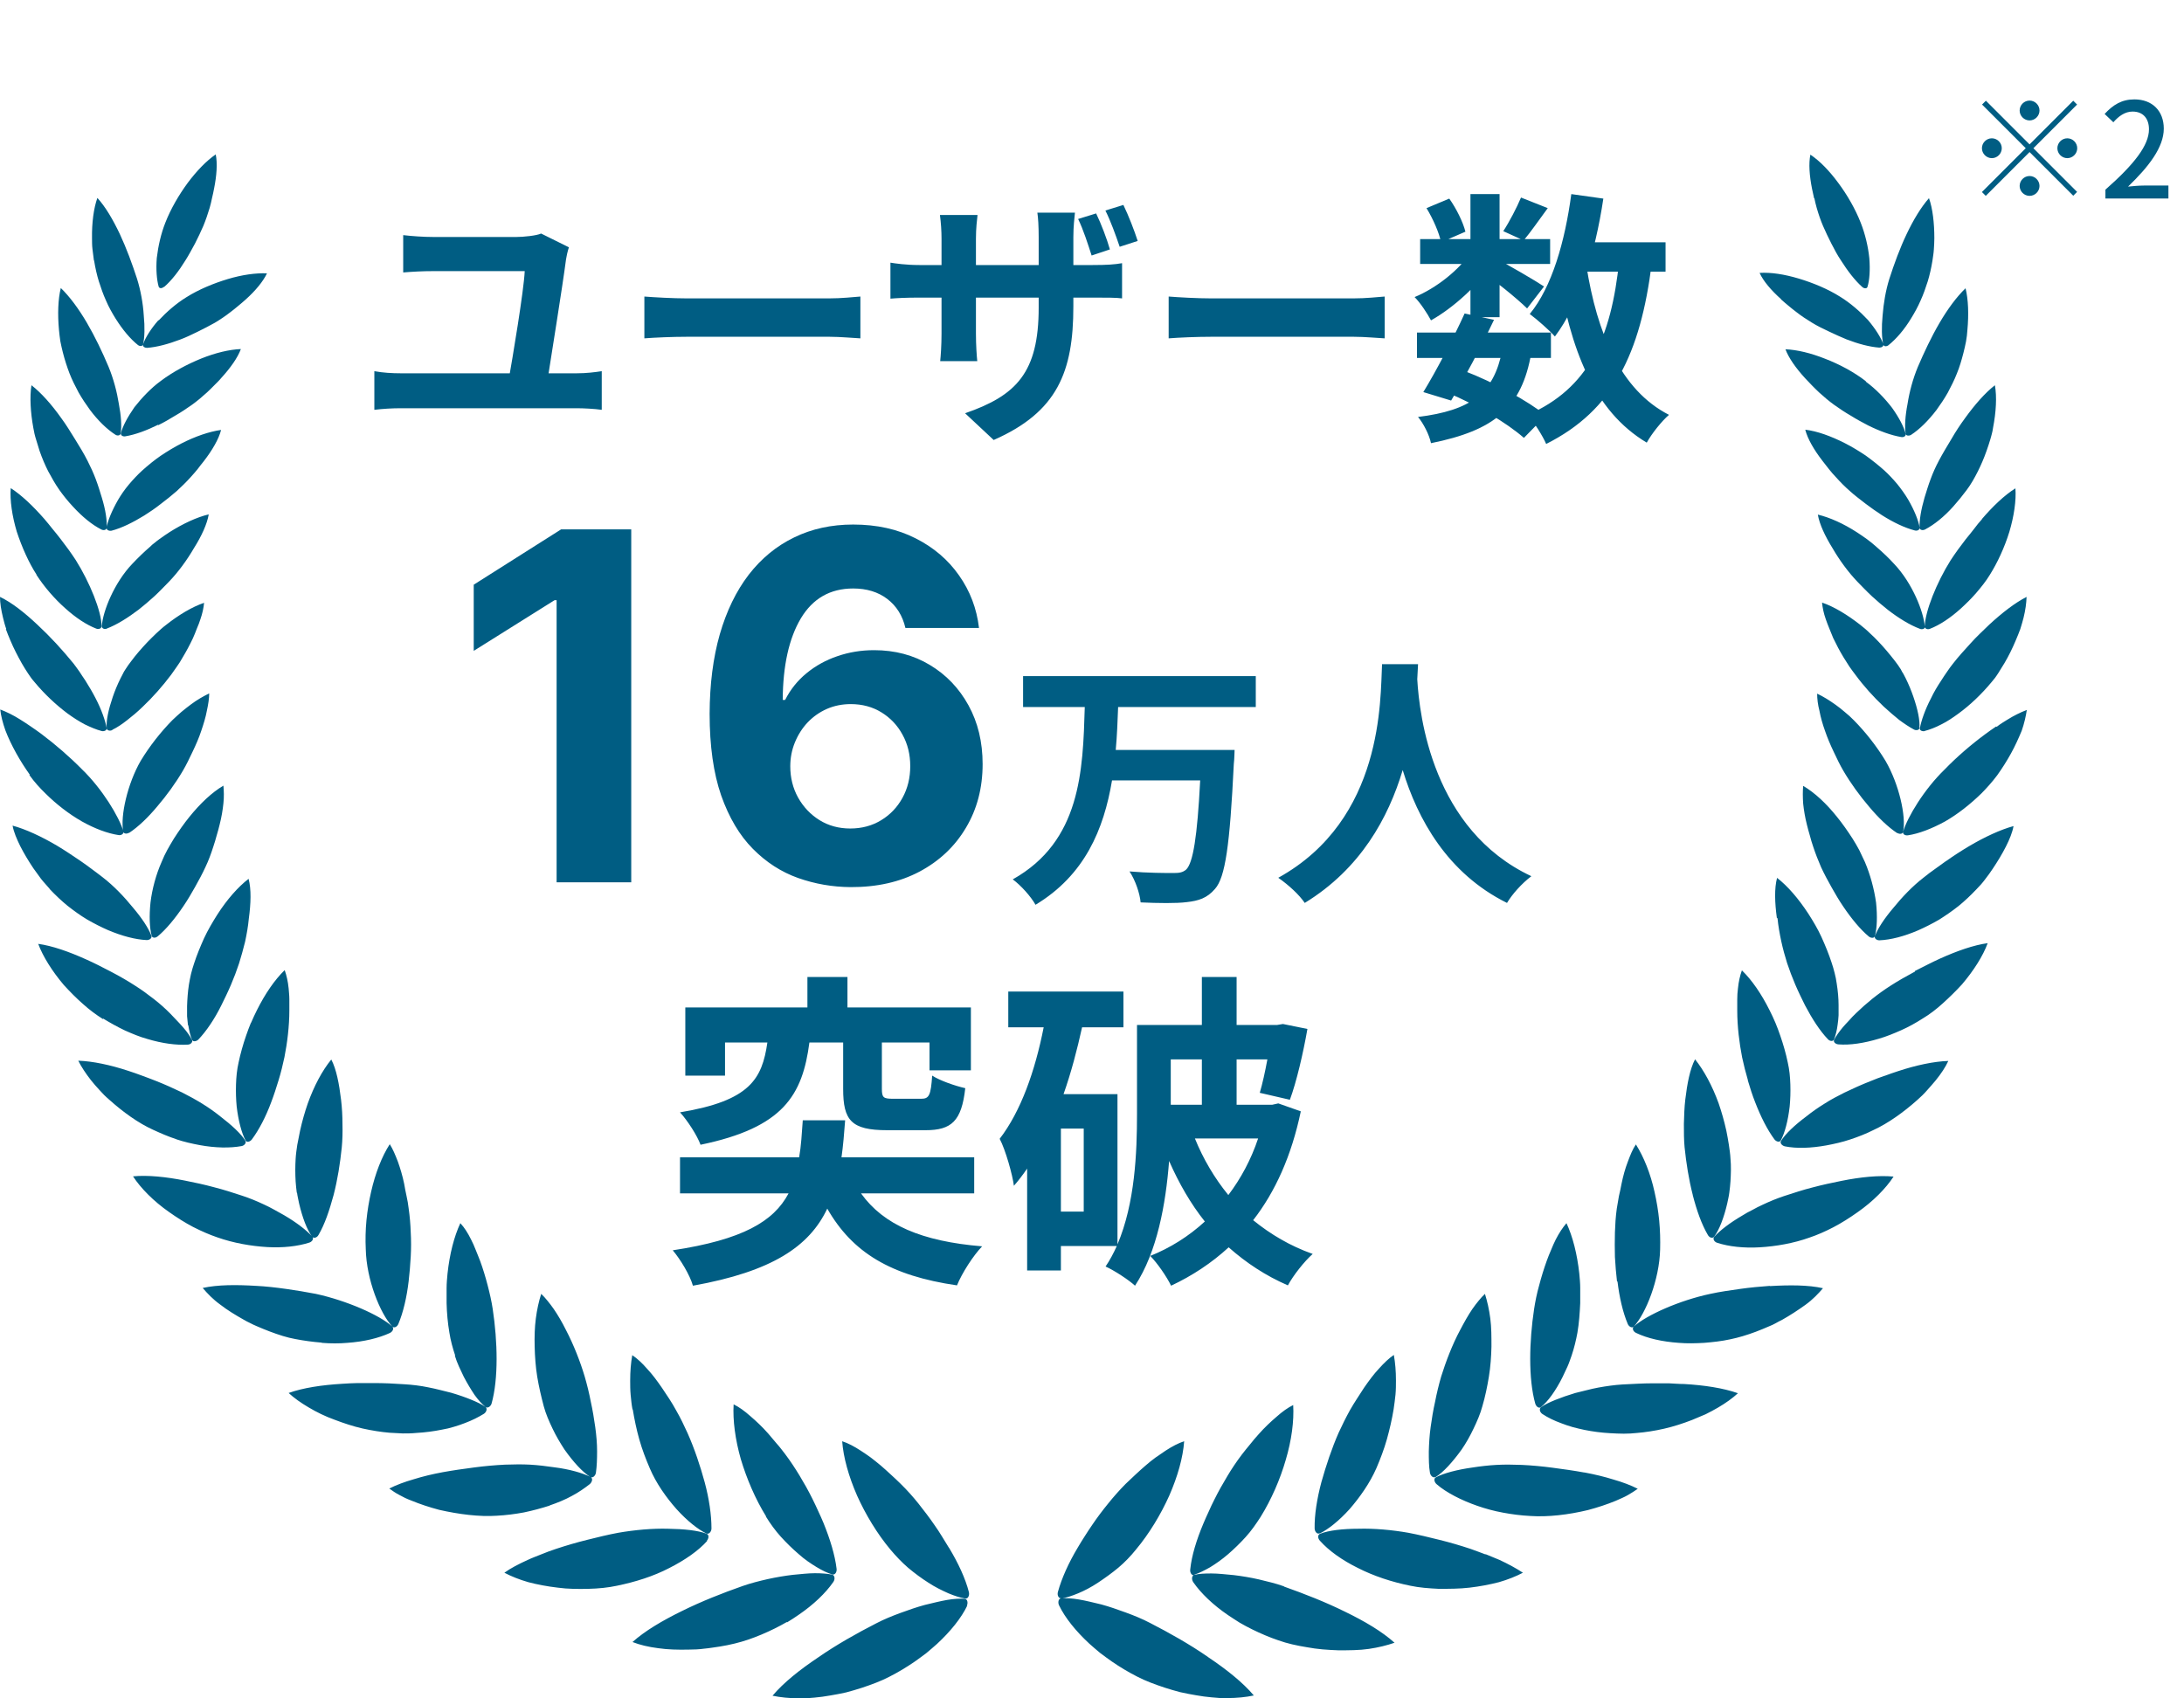 <svg width="99" height="77" viewBox="0 0 99 77" fill="none" xmlns="http://www.w3.org/2000/svg">
<path d="M43.846 72.794C43.572 73.362 43.086 73.963 42.474 74.531C42.315 74.67 42.157 74.81 41.988 74.949C41.819 75.078 41.639 75.207 41.46 75.335C41.101 75.582 40.71 75.818 40.309 76.021C39.939 76.214 39.506 76.375 39.052 76.525C38.83 76.6 38.587 76.665 38.355 76.729C38.123 76.783 37.88 76.826 37.637 76.868C37.394 76.911 37.162 76.944 36.919 76.965C36.687 76.986 36.454 77.008 36.233 76.997C35.789 76.997 35.377 76.954 35.018 76.879C35.514 76.29 36.254 75.7 37.088 75.142C37.922 74.563 38.841 74.048 39.718 73.598C40.066 73.416 40.436 73.266 40.816 73.126C41.196 72.987 41.566 72.858 41.925 72.762C42.284 72.676 42.622 72.59 42.928 72.537C43.234 72.483 43.509 72.472 43.72 72.483C43.857 72.483 43.889 72.676 43.825 72.805L43.846 72.794ZM43.012 70.167C42.907 69.995 42.801 69.824 42.696 69.652C42.59 69.481 42.474 69.298 42.358 69.138C42.125 68.794 41.872 68.473 41.629 68.162C41.397 67.872 41.122 67.561 40.826 67.272C40.678 67.132 40.531 66.982 40.383 66.854C40.235 66.714 40.077 66.575 39.929 66.446C39.781 66.317 39.622 66.2 39.475 66.082C39.327 65.974 39.168 65.867 39.02 65.771C38.725 65.578 38.44 65.427 38.176 65.342C38.228 66.071 38.471 66.939 38.852 67.808C39.232 68.655 39.76 69.534 40.362 70.253C40.605 70.542 40.879 70.832 41.164 71.078C41.46 71.325 41.777 71.561 42.083 71.754C42.389 71.957 42.706 72.108 42.991 72.236C43.276 72.354 43.54 72.44 43.752 72.472C43.889 72.494 43.952 72.322 43.92 72.183C43.762 71.561 43.435 70.864 43.023 70.178L43.012 70.167ZM35.673 73.555C35.852 73.448 36.032 73.33 36.201 73.212C36.877 72.751 37.426 72.226 37.774 71.722C37.859 71.604 37.848 71.421 37.721 71.389C37.51 71.346 37.246 71.325 36.94 71.325C36.634 71.325 36.285 71.368 35.926 71.4C35.567 71.443 35.187 71.507 34.796 71.593C34.416 71.679 34.036 71.775 33.666 71.904C32.748 72.226 31.797 72.601 30.91 73.04C30.034 73.469 29.231 73.941 28.671 74.445C28.999 74.574 29.4 74.67 29.833 74.724C30.266 74.788 30.741 74.799 31.216 74.788C31.449 74.788 31.692 74.778 31.924 74.745C32.167 74.724 32.399 74.681 32.632 74.649C33.096 74.574 33.529 74.467 33.909 74.338C34.321 74.198 34.722 74.027 35.113 73.834C35.303 73.737 35.493 73.641 35.673 73.534V73.555ZM34.722 68.762C34.913 69.073 35.145 69.395 35.398 69.674C35.652 69.952 35.926 70.221 36.201 70.456C36.475 70.703 36.75 70.885 37.014 71.046C37.278 71.207 37.51 71.314 37.721 71.379C37.848 71.421 37.943 71.271 37.922 71.121C37.848 70.499 37.627 69.781 37.331 69.052C37.257 68.869 37.172 68.687 37.088 68.505C37.003 68.323 36.919 68.13 36.824 67.947C36.644 67.583 36.444 67.229 36.243 66.897C36.053 66.585 35.831 66.242 35.588 65.921C35.462 65.76 35.346 65.599 35.208 65.449C35.081 65.299 34.944 65.138 34.818 64.988C34.553 64.688 34.279 64.43 34.015 64.205C33.751 63.969 33.497 63.787 33.255 63.669C33.212 64.387 33.328 65.267 33.582 66.157C33.846 67.036 34.237 67.958 34.722 68.741V68.762ZM32.04 69.856C32.135 69.749 32.146 69.577 32.029 69.534C31.639 69.384 31.005 69.32 30.287 69.309C29.579 69.288 28.766 69.363 28.027 69.491C27.562 69.577 27.087 69.695 26.612 69.813C26.137 69.931 25.662 70.07 25.207 70.221C24.975 70.296 24.753 70.381 24.542 70.467C24.331 70.553 24.12 70.628 23.919 70.724C23.518 70.907 23.159 71.089 22.863 71.303C23.169 71.464 23.539 71.614 23.951 71.732C24.363 71.84 24.817 71.925 25.282 71.979C25.736 72.043 26.221 72.043 26.675 72.033C27.13 72.022 27.562 71.979 27.964 71.893C28.798 71.722 29.622 71.464 30.34 71.089C31.058 70.724 31.66 70.306 32.061 69.856H32.04ZM28.682 63.894C28.756 64.344 28.851 64.806 28.978 65.256C29.104 65.706 29.273 66.146 29.453 66.564C29.738 67.24 30.192 67.883 30.667 68.419C31.142 68.945 31.639 69.341 32.019 69.523C32.135 69.577 32.251 69.438 32.251 69.298C32.251 68.687 32.146 67.958 31.945 67.207C31.744 66.468 31.48 65.674 31.164 64.966C31.016 64.645 30.847 64.28 30.646 63.937C30.456 63.583 30.234 63.261 30.012 62.929C29.791 62.607 29.569 62.307 29.337 62.061C29.115 61.803 28.883 61.589 28.661 61.439C28.597 61.782 28.566 62.178 28.566 62.597C28.566 62.8 28.566 63.015 28.587 63.24C28.608 63.455 28.629 63.68 28.671 63.905L28.682 63.894ZM24.901 68.258C25.271 68.13 25.619 67.99 25.926 67.819C26.232 67.658 26.506 67.465 26.739 67.282C26.844 67.186 26.887 67.025 26.77 66.961C26.401 66.778 25.809 66.607 25.113 66.521C24.764 66.468 24.394 66.425 24.025 66.403C23.645 66.382 23.264 66.392 22.895 66.403C22.441 66.425 21.955 66.468 21.48 66.532C20.994 66.596 20.529 66.661 20.065 66.746C19.6 66.832 19.157 66.939 18.745 67.068C18.333 67.186 17.963 67.325 17.646 67.486C17.784 67.583 17.931 67.69 18.1 67.776C18.269 67.872 18.449 67.958 18.65 68.033C19.04 68.194 19.463 68.333 19.906 68.451C20.804 68.655 21.733 68.773 22.515 68.719C22.927 68.698 23.349 68.644 23.75 68.569C24.162 68.483 24.553 68.376 24.922 68.258H24.901ZM24.648 63.755C24.743 64.109 24.891 64.441 25.049 64.773C25.207 65.106 25.398 65.427 25.588 65.717C25.989 66.285 26.411 66.746 26.76 66.961C26.866 67.025 26.992 66.907 27.013 66.768C27.056 66.468 27.066 66.146 27.066 65.803C27.066 65.449 27.035 65.084 26.982 64.698C26.929 64.323 26.866 63.937 26.781 63.551C26.707 63.165 26.612 62.779 26.506 62.414C26.306 61.739 26 60.956 25.651 60.291C25.482 59.948 25.292 59.627 25.102 59.348C25.007 59.208 24.912 59.09 24.817 58.972C24.722 58.855 24.627 58.747 24.532 58.661C24.426 58.994 24.342 59.369 24.289 59.777C24.236 60.173 24.225 60.613 24.236 61.053C24.247 61.492 24.278 61.964 24.352 62.414C24.426 62.865 24.532 63.315 24.648 63.755ZM18.248 64.988C18.449 64.988 18.66 64.988 18.861 64.966C19.262 64.945 19.663 64.891 20.033 64.816C20.223 64.784 20.403 64.741 20.572 64.688C20.751 64.634 20.92 64.58 21.078 64.516C21.395 64.398 21.691 64.248 21.934 64.098C22.05 64.023 22.103 63.862 22.008 63.787C21.839 63.669 21.617 63.562 21.353 63.455C21.089 63.347 20.783 63.24 20.455 63.144C20.286 63.101 20.117 63.058 19.938 63.015C19.758 62.972 19.589 62.929 19.41 62.897C19.051 62.822 18.681 62.779 18.322 62.758C17.868 62.725 17.403 62.704 16.928 62.704C16.696 62.704 16.453 62.704 16.221 62.704C15.988 62.704 15.756 62.725 15.524 62.736C14.605 62.79 13.739 62.918 13.084 63.154C13.327 63.379 13.644 63.605 13.992 63.808C14.172 63.916 14.351 64.012 14.552 64.109C14.753 64.205 14.953 64.291 15.165 64.366C15.587 64.527 16.009 64.666 16.432 64.763C16.865 64.859 17.277 64.924 17.657 64.956C17.858 64.966 18.058 64.977 18.259 64.988H18.248ZM20.614 61.449C20.667 61.621 20.73 61.792 20.804 61.953C20.878 62.114 20.952 62.275 21.026 62.425C21.184 62.725 21.353 63.004 21.511 63.24C21.68 63.476 21.849 63.658 22.008 63.787C22.103 63.862 22.24 63.766 22.282 63.637C22.599 62.511 22.557 60.817 22.335 59.348C22.282 58.994 22.198 58.629 22.103 58.265C22.008 57.9 21.892 57.514 21.765 57.171C21.701 56.999 21.628 56.828 21.564 56.667C21.501 56.495 21.427 56.345 21.353 56.195C21.205 55.895 21.047 55.648 20.867 55.455C20.582 56.067 20.381 56.86 20.286 57.739C20.265 57.965 20.244 58.179 20.244 58.404C20.244 58.629 20.244 58.855 20.244 59.08C20.255 59.53 20.297 59.991 20.371 60.42C20.424 60.763 20.519 61.117 20.635 61.46L20.614 61.449ZM14.594 60.881C14.985 60.913 15.376 60.913 15.745 60.881C16.495 60.828 17.171 60.667 17.678 60.431C17.805 60.366 17.868 60.227 17.784 60.141C17.203 59.616 15.703 58.962 14.32 58.661C13.887 58.576 13.422 58.501 12.968 58.436C12.514 58.372 12.049 58.318 11.606 58.297C10.698 58.243 9.863 58.243 9.188 58.393C9.399 58.64 9.652 58.908 9.98 59.144C10.296 59.391 10.666 59.616 11.046 59.83C11.141 59.884 11.236 59.938 11.331 59.98C11.426 60.034 11.532 60.077 11.627 60.12C11.828 60.206 12.028 60.291 12.229 60.366C12.63 60.517 13.021 60.645 13.39 60.709C13.781 60.785 14.182 60.838 14.573 60.87L14.594 60.881ZM17.784 60.141C17.868 60.227 18.005 60.152 18.058 60.023C18.28 59.498 18.438 58.812 18.523 58.093C18.565 57.739 18.597 57.353 18.618 56.978C18.639 56.603 18.639 56.227 18.618 55.863C18.607 55.52 18.576 55.145 18.523 54.78C18.502 54.598 18.47 54.405 18.428 54.222C18.386 54.04 18.354 53.858 18.322 53.675C18.248 53.311 18.143 52.968 18.037 52.668C17.921 52.367 17.805 52.089 17.668 51.874C17.308 52.432 17.013 53.193 16.823 54.029C16.728 54.447 16.654 54.887 16.611 55.327C16.569 55.766 16.559 56.206 16.58 56.635C16.611 58.018 17.235 59.551 17.773 60.13L17.784 60.141ZM12.092 56.538C12.82 56.581 13.496 56.506 14.024 56.335C14.151 56.292 14.235 56.163 14.161 56.067C13.897 55.777 13.443 55.423 12.873 55.091C12.725 55.005 12.577 54.93 12.43 54.844C12.282 54.758 12.123 54.683 11.965 54.608C11.648 54.458 11.31 54.319 10.983 54.212C10.782 54.147 10.571 54.083 10.349 54.008C10.138 53.944 9.916 53.879 9.705 53.826C9.272 53.708 8.818 53.611 8.385 53.525C7.53 53.354 6.695 53.268 6.03 53.332C6.378 53.868 6.959 54.458 7.667 54.952C8.015 55.198 8.385 55.434 8.755 55.627C9.135 55.82 9.504 55.981 9.853 56.099C10.582 56.356 11.384 56.495 12.102 56.538H12.092ZM13.464 54.072C13.486 54.244 13.528 54.405 13.559 54.566C13.707 55.198 13.918 55.766 14.151 56.067C14.225 56.163 14.373 56.109 14.436 55.992C14.721 55.509 14.932 54.876 15.122 54.179C15.302 53.483 15.418 52.743 15.492 52.024C15.524 51.692 15.534 51.327 15.524 50.963C15.524 50.598 15.503 50.212 15.46 49.858C15.376 49.151 15.249 48.475 15.017 48.035C14.605 48.539 14.235 49.236 13.95 50.03C13.813 50.426 13.697 50.834 13.602 51.263C13.559 51.477 13.517 51.692 13.475 51.906C13.443 52.121 13.412 52.335 13.401 52.539C13.38 52.871 13.38 53.225 13.401 53.568C13.412 53.74 13.433 53.911 13.454 54.083L13.464 54.072ZM7.984 51.649C8.332 51.767 8.712 51.853 9.061 51.917C9.768 52.046 10.423 52.056 10.951 51.96C11.078 51.938 11.183 51.81 11.12 51.713C10.919 51.392 10.497 51.006 9.98 50.609C9.726 50.405 9.452 50.212 9.156 50.03C8.86 49.847 8.543 49.676 8.248 49.526C7.867 49.344 7.466 49.161 7.054 49C6.843 48.915 6.632 48.84 6.431 48.764C6.231 48.69 6.019 48.614 5.819 48.55C5.006 48.282 4.203 48.111 3.548 48.089C3.686 48.368 3.886 48.668 4.119 48.968C4.235 49.118 4.372 49.269 4.509 49.419C4.583 49.494 4.647 49.569 4.72 49.644C4.794 49.719 4.868 49.783 4.953 49.858C5.576 50.416 6.273 50.92 6.938 51.22C7.287 51.381 7.635 51.531 7.994 51.649H7.984ZM11.373 46.373C11.289 46.566 11.226 46.759 11.152 46.963C11.014 47.36 10.898 47.778 10.814 48.175C10.74 48.496 10.708 48.84 10.698 49.172C10.687 49.515 10.698 49.847 10.729 50.169C10.803 50.802 10.951 51.37 11.131 51.703C11.183 51.81 11.331 51.767 11.416 51.66C11.743 51.22 12.049 50.63 12.292 49.976C12.419 49.644 12.525 49.311 12.63 48.968C12.736 48.625 12.82 48.271 12.894 47.928C13.021 47.285 13.116 46.523 13.116 45.816C13.116 45.73 13.116 45.644 13.116 45.559C13.116 45.473 13.116 45.387 13.116 45.301C13.116 45.13 13.095 44.969 13.084 44.808C13.053 44.497 12.989 44.218 12.905 43.982C12.451 44.422 12.018 45.054 11.648 45.794C11.553 45.977 11.469 46.17 11.384 46.363L11.373 46.373ZM4.678 46.18C4.995 46.373 5.322 46.556 5.66 46.717C5.998 46.867 6.326 47.006 6.674 47.102C7.35 47.306 7.994 47.392 8.512 47.36C8.638 47.36 8.755 47.242 8.702 47.145C8.617 46.985 8.491 46.792 8.311 46.588C8.227 46.491 8.131 46.384 8.026 46.277C7.92 46.17 7.825 46.062 7.709 45.944C7.487 45.719 7.234 45.494 6.97 45.29C6.833 45.183 6.695 45.087 6.558 44.98C6.421 44.883 6.283 44.786 6.146 44.701C5.798 44.475 5.428 44.261 5.037 44.057C4.647 43.854 4.277 43.661 3.886 43.489C3.126 43.146 2.366 42.878 1.732 42.792C1.943 43.36 2.366 44.036 2.894 44.658C3.168 44.958 3.464 45.258 3.759 45.516C4.055 45.784 4.361 46.009 4.668 46.202L4.678 46.18ZM8.533 46.47C8.575 46.727 8.628 46.963 8.702 47.135C8.744 47.242 8.892 47.221 8.987 47.135C9.356 46.749 9.716 46.213 10.022 45.601C10.17 45.301 10.328 44.98 10.465 44.658C10.603 44.336 10.729 44.004 10.835 43.682C10.93 43.382 11.025 43.039 11.11 42.696C11.183 42.352 11.247 41.999 11.278 41.656C11.373 40.959 11.395 40.315 11.268 39.843C10.782 40.219 10.286 40.787 9.853 41.462C9.642 41.795 9.42 42.17 9.251 42.535C9.082 42.91 8.923 43.296 8.797 43.682C8.744 43.832 8.702 43.993 8.659 44.154C8.617 44.315 8.596 44.475 8.564 44.636C8.512 44.969 8.491 45.29 8.48 45.612C8.48 45.773 8.48 45.923 8.48 46.073C8.491 46.223 8.512 46.363 8.522 46.491L8.533 46.47ZM2.249 40.304C2.524 40.594 2.798 40.851 3.062 41.066C3.348 41.291 3.643 41.505 3.95 41.688C4.266 41.87 4.583 42.031 4.9 42.17C5.534 42.438 6.146 42.599 6.653 42.62C6.78 42.62 6.896 42.535 6.864 42.428C6.737 42.084 6.431 41.623 6.03 41.151C5.639 40.669 5.164 40.165 4.647 39.768C4.488 39.64 4.319 39.522 4.15 39.393C3.981 39.264 3.812 39.146 3.643 39.028C3.295 38.792 2.946 38.557 2.587 38.342C1.88 37.924 1.162 37.592 0.57 37.431C0.623 37.72 0.76 38.042 0.919 38.364C1.088 38.696 1.288 39.028 1.51 39.361C1.626 39.522 1.742 39.682 1.859 39.843C1.985 40.004 2.123 40.144 2.249 40.294V40.304ZM7.139 42.46C7.54 42.127 7.941 41.634 8.311 41.087C8.501 40.808 8.67 40.519 8.839 40.219C9.008 39.918 9.177 39.607 9.314 39.307C9.452 39.018 9.568 38.707 9.673 38.374C9.726 38.214 9.779 38.042 9.821 37.881C9.874 37.709 9.916 37.549 9.958 37.377C10.043 37.045 10.096 36.723 10.127 36.423C10.159 36.123 10.149 35.855 10.127 35.619C9.599 35.93 9.071 36.434 8.586 37.034C8.343 37.334 8.11 37.667 7.889 38.01C7.783 38.181 7.677 38.364 7.582 38.535C7.487 38.707 7.403 38.889 7.329 39.071C7.075 39.64 6.896 40.304 6.822 40.916C6.759 41.527 6.78 42.074 6.875 42.428C6.906 42.535 7.054 42.535 7.149 42.449L7.139 42.46ZM1.331 35.136C1.552 35.447 1.806 35.726 2.049 35.962C2.556 36.466 3.126 36.905 3.707 37.238C4.298 37.57 4.879 37.785 5.375 37.86C5.491 37.881 5.618 37.806 5.597 37.699C5.396 37.023 4.636 35.769 3.717 34.879C3.168 34.321 2.513 33.753 1.869 33.27C1.711 33.152 1.542 33.035 1.383 32.927C1.225 32.82 1.067 32.713 0.908 32.616C0.602 32.423 0.296 32.273 0.011 32.166C0.042 32.456 0.127 32.777 0.243 33.109C0.37 33.442 0.539 33.796 0.729 34.139C0.919 34.482 1.13 34.814 1.352 35.125L1.331 35.136ZM5.85 37.763C6.273 37.484 6.716 37.056 7.128 36.562C7.551 36.069 7.963 35.501 8.29 34.943C8.448 34.675 8.586 34.386 8.733 34.075C8.881 33.764 9.019 33.453 9.124 33.131C9.23 32.82 9.325 32.509 9.378 32.22C9.441 31.93 9.483 31.662 9.483 31.437C9.219 31.566 8.934 31.726 8.649 31.941C8.512 32.048 8.364 32.155 8.227 32.273C8.089 32.391 7.952 32.52 7.815 32.648C7.287 33.185 6.78 33.828 6.378 34.493C5.777 35.533 5.449 37.002 5.586 37.699C5.608 37.806 5.745 37.817 5.85 37.752V37.763ZM0.264 28.52C0.327 28.692 0.401 28.874 0.475 29.046C0.623 29.399 0.803 29.743 0.982 30.064C1.077 30.225 1.172 30.386 1.267 30.525C1.32 30.6 1.362 30.665 1.415 30.74C1.468 30.804 1.521 30.879 1.573 30.933C2.017 31.469 2.545 31.962 3.062 32.348C3.327 32.541 3.58 32.702 3.844 32.842C4.108 32.97 4.361 33.077 4.604 33.142C4.72 33.174 4.847 33.109 4.837 33.013C4.773 32.67 4.604 32.177 4.33 31.651C4.192 31.383 4.034 31.115 3.865 30.847C3.781 30.718 3.686 30.59 3.601 30.45C3.506 30.322 3.422 30.193 3.327 30.075C3.084 29.775 2.82 29.475 2.545 29.174C2.408 29.024 2.26 28.885 2.123 28.735L1.69 28.317C1.119 27.78 0.539 27.319 0 27.062C0 27.341 0.053 27.663 0.137 28.006C0.18 28.177 0.222 28.349 0.285 28.52H0.264ZM5.09 33.088C5.312 32.981 5.534 32.831 5.766 32.648C5.988 32.477 6.231 32.273 6.463 32.048C6.928 31.608 7.371 31.104 7.751 30.6C7.836 30.472 7.931 30.354 8.015 30.225C8.11 30.096 8.195 29.957 8.279 29.807C8.448 29.528 8.607 29.228 8.744 28.938C8.807 28.788 8.871 28.649 8.923 28.499C8.987 28.359 9.04 28.209 9.082 28.081C9.177 27.813 9.23 27.555 9.251 27.33C8.712 27.512 8.1 27.877 7.519 28.338C7.445 28.392 7.371 28.456 7.297 28.52C7.223 28.585 7.16 28.649 7.086 28.713C6.949 28.842 6.811 28.981 6.685 29.11C6.421 29.389 6.167 29.678 5.945 29.979C5.85 30.096 5.766 30.225 5.681 30.354C5.639 30.418 5.597 30.483 5.565 30.558C5.534 30.622 5.491 30.697 5.46 30.761C5.322 31.04 5.206 31.319 5.111 31.598C4.921 32.155 4.805 32.67 4.837 33.013C4.837 33.12 4.984 33.152 5.09 33.099V33.088ZM1.647 26.054C1.827 26.333 2.038 26.612 2.26 26.869C2.482 27.126 2.714 27.362 2.957 27.577C3.432 28.006 3.918 28.327 4.361 28.499C4.467 28.542 4.604 28.499 4.604 28.392C4.604 27.716 4.066 26.397 3.432 25.389C3.221 25.068 2.989 24.746 2.746 24.435C2.63 24.285 2.503 24.124 2.376 23.974C2.26 23.824 2.133 23.674 2.006 23.523C1.5 22.945 0.972 22.441 0.486 22.13C0.444 22.676 0.549 23.395 0.76 24.103C0.993 24.81 1.309 25.518 1.658 26.054H1.647ZM4.837 28.499C5.291 28.327 5.787 28.016 6.283 27.641C6.526 27.448 6.769 27.244 7.002 27.03C7.234 26.815 7.445 26.59 7.667 26.365C8.079 25.936 8.48 25.389 8.797 24.842C9.135 24.306 9.388 23.759 9.462 23.32C8.923 23.448 8.3 23.738 7.688 24.124C7.54 24.221 7.382 24.328 7.234 24.435C7.16 24.489 7.086 24.542 7.012 24.607C6.938 24.66 6.864 24.724 6.801 24.789C6.516 25.035 6.252 25.293 5.998 25.561C5.185 26.408 4.657 27.716 4.615 28.392C4.615 28.499 4.742 28.542 4.847 28.499H4.837ZM1.563 19.663C1.584 19.749 1.605 19.835 1.637 19.931C1.69 20.103 1.742 20.275 1.795 20.446C1.911 20.779 2.049 21.1 2.186 21.368C2.344 21.658 2.503 21.947 2.693 22.215C2.883 22.483 3.094 22.741 3.305 22.966C3.728 23.427 4.171 23.792 4.594 24.006C4.699 24.06 4.826 24.027 4.837 23.931C4.858 23.599 4.784 23.105 4.615 22.558C4.53 22.28 4.446 22.001 4.34 21.722C4.235 21.443 4.108 21.165 3.971 20.896C3.802 20.564 3.601 20.232 3.4 19.91C3.2 19.588 2.999 19.256 2.777 18.956C2.344 18.345 1.869 17.808 1.426 17.465C1.341 17.991 1.383 18.698 1.51 19.395C1.531 19.481 1.542 19.567 1.563 19.663ZM4.837 23.931C4.816 24.027 4.942 24.081 5.058 24.06C5.513 23.942 6.03 23.684 6.537 23.373C6.79 23.213 7.044 23.041 7.287 22.848C7.53 22.666 7.783 22.462 8.005 22.269C8.216 22.076 8.438 21.861 8.649 21.626C8.755 21.508 8.86 21.39 8.955 21.272C9.05 21.143 9.145 21.025 9.24 20.907C9.62 20.414 9.916 19.91 10.022 19.492C9.483 19.567 8.86 19.781 8.227 20.103C7.91 20.264 7.593 20.457 7.287 20.661C6.991 20.864 6.706 21.1 6.442 21.336C6.231 21.529 6.03 21.744 5.84 21.969C5.65 22.194 5.481 22.441 5.344 22.676C5.069 23.159 4.879 23.62 4.826 23.942L4.837 23.931ZM2.735 15.471C2.767 15.642 2.809 15.814 2.851 15.986C2.936 16.318 3.041 16.64 3.147 16.918C3.263 17.219 3.411 17.508 3.559 17.787C3.717 18.066 3.897 18.334 4.076 18.58C4.446 19.074 4.847 19.46 5.227 19.706C5.322 19.771 5.449 19.749 5.47 19.653C5.523 19.331 5.491 18.849 5.386 18.302C5.301 17.765 5.143 17.165 4.921 16.629C4.636 15.953 4.309 15.267 3.939 14.634C3.569 14.002 3.158 13.444 2.756 13.058C2.63 13.562 2.608 14.248 2.672 14.945C2.693 15.117 2.703 15.289 2.735 15.471ZM7.17 19.277C7.434 19.149 7.688 18.999 7.952 18.838C8.216 18.688 8.469 18.516 8.712 18.345C8.934 18.184 9.166 17.991 9.388 17.787C9.504 17.68 9.61 17.573 9.716 17.465C9.821 17.358 9.937 17.251 10.032 17.133C10.444 16.683 10.772 16.221 10.919 15.825C10.391 15.846 9.768 15.996 9.124 16.254C8.491 16.511 7.825 16.865 7.287 17.272C6.843 17.594 6.431 18.034 6.093 18.462C5.787 18.902 5.555 19.331 5.481 19.642C5.46 19.738 5.576 19.803 5.681 19.781C6.136 19.706 6.653 19.513 7.17 19.256V19.277ZM4.266 11.814C4.319 12.147 4.393 12.469 4.478 12.747C4.573 13.047 4.678 13.348 4.805 13.627C4.921 13.905 5.08 14.184 5.238 14.441C5.555 14.945 5.903 15.364 6.252 15.642C6.336 15.707 6.463 15.707 6.484 15.61C6.558 15.31 6.569 14.828 6.516 14.291C6.484 13.766 6.378 13.165 6.209 12.629C5.988 11.954 5.734 11.257 5.428 10.603C5.122 9.959 4.784 9.38 4.414 8.973C4.245 9.445 4.161 10.11 4.171 10.785C4.171 10.957 4.171 11.128 4.192 11.3C4.214 11.471 4.235 11.643 4.256 11.804L4.266 11.814ZM7.181 14.517C6.833 14.913 6.59 15.31 6.484 15.61C6.452 15.707 6.558 15.771 6.664 15.771C7.107 15.739 7.625 15.6 8.163 15.396C8.427 15.299 8.691 15.171 8.955 15.042C9.219 14.913 9.483 14.774 9.737 14.634C9.969 14.495 10.212 14.334 10.444 14.152C10.56 14.066 10.677 13.97 10.793 13.873C10.909 13.777 11.025 13.68 11.131 13.584C11.574 13.187 11.923 12.769 12.102 12.393C11.585 12.372 10.972 12.458 10.328 12.651C9.684 12.844 9.008 13.123 8.448 13.476C7.994 13.755 7.551 14.141 7.192 14.527L7.181 14.517ZM7.434 13.015C7.772 12.726 8.11 12.286 8.406 11.804C8.564 11.557 8.691 11.31 8.839 11.042C8.976 10.774 9.103 10.506 9.219 10.238C9.325 9.981 9.42 9.702 9.504 9.423C9.547 9.284 9.578 9.134 9.61 8.984C9.642 8.834 9.684 8.683 9.705 8.544C9.821 7.965 9.863 7.407 9.779 7C9.356 7.29 8.913 7.751 8.512 8.287C8.11 8.834 7.741 9.466 7.498 10.088C7.297 10.592 7.17 11.16 7.107 11.697C7.065 12.222 7.107 12.694 7.192 12.994C7.223 13.09 7.35 13.08 7.424 13.005L7.434 13.015ZM54.755 75.121C53.921 74.542 53.002 74.027 52.126 73.577C51.777 73.394 51.408 73.244 51.028 73.105C50.647 72.966 50.278 72.837 49.919 72.74C49.56 72.654 49.222 72.569 48.905 72.515C48.599 72.462 48.324 72.451 48.113 72.462C47.976 72.462 47.944 72.654 48.007 72.783C48.282 73.352 48.768 73.952 49.38 74.52C49.539 74.66 49.697 74.799 49.866 74.938C50.035 75.067 50.214 75.196 50.394 75.324C50.753 75.571 51.144 75.807 51.545 76.011C51.915 76.204 52.348 76.365 52.802 76.515C53.023 76.59 53.266 76.654 53.499 76.718C53.731 76.772 53.974 76.815 54.217 76.858C54.46 76.901 54.692 76.933 54.935 76.954C55.167 76.976 55.4 76.997 55.621 76.986C56.065 76.986 56.477 76.944 56.836 76.868C56.339 76.279 55.6 75.689 54.766 75.131L54.755 75.121ZM48.113 72.472C48.324 72.44 48.588 72.354 48.873 72.236C49.158 72.118 49.465 71.957 49.771 71.754C50.077 71.55 50.394 71.325 50.69 71.078C50.985 70.832 51.26 70.542 51.492 70.253C52.094 69.534 52.622 68.655 53.002 67.808C53.383 66.939 53.625 66.082 53.678 65.342C53.414 65.427 53.129 65.578 52.833 65.771C52.686 65.867 52.538 65.974 52.379 66.082C52.231 66.189 52.073 66.317 51.925 66.446C51.777 66.575 51.619 66.714 51.471 66.854C51.323 66.993 51.175 67.132 51.028 67.272C50.742 67.561 50.468 67.872 50.236 68.162C49.982 68.473 49.739 68.794 49.507 69.138C49.391 69.309 49.275 69.481 49.169 69.652C49.063 69.824 48.947 69.995 48.852 70.167C48.44 70.853 48.123 71.561 47.955 72.172C47.912 72.322 47.986 72.483 48.123 72.462L48.113 72.472ZM58.188 71.915C57.828 71.786 57.448 71.7 57.057 71.604C56.677 71.518 56.287 71.454 55.928 71.411C55.569 71.379 55.22 71.336 54.914 71.336C54.608 71.336 54.343 71.346 54.143 71.4C54.016 71.432 54.006 71.604 54.09 71.732C54.439 72.236 54.988 72.762 55.664 73.223C55.833 73.341 56.012 73.448 56.192 73.566C56.371 73.673 56.561 73.77 56.751 73.866C57.142 74.059 57.543 74.231 57.955 74.37C58.346 74.51 58.779 74.606 59.243 74.681C59.476 74.724 59.708 74.756 59.951 74.778C60.194 74.799 60.426 74.81 60.669 74.82C61.144 74.82 61.62 74.82 62.053 74.756C62.486 74.692 62.876 74.595 63.214 74.477C62.654 73.973 61.862 73.502 60.975 73.073C60.088 72.633 59.127 72.258 58.219 71.936L58.188 71.915ZM54.143 71.389C54.343 71.325 54.586 71.207 54.85 71.057C55.114 70.896 55.389 70.703 55.664 70.467C55.938 70.231 56.213 69.963 56.466 69.684C56.72 69.406 56.941 69.084 57.142 68.773C57.628 67.99 58.029 67.068 58.282 66.189C58.547 65.299 58.663 64.419 58.62 63.701C58.378 63.819 58.124 64.001 57.86 64.237C57.596 64.462 57.322 64.72 57.057 65.02C56.92 65.17 56.794 65.32 56.667 65.481C56.54 65.631 56.413 65.792 56.287 65.953C56.044 66.275 55.822 66.607 55.632 66.929C55.431 67.261 55.231 67.615 55.051 67.979C54.956 68.162 54.872 68.344 54.787 68.537C54.703 68.719 54.618 68.902 54.544 69.084C54.238 69.813 54.016 70.531 53.953 71.153C53.932 71.303 54.027 71.454 54.154 71.411L54.143 71.389ZM67.322 70.467C67.111 70.381 66.879 70.306 66.657 70.221C66.203 70.07 65.728 69.931 65.252 69.813C64.777 69.695 64.291 69.577 63.837 69.491C63.109 69.363 62.295 69.288 61.577 69.309C60.859 69.309 60.226 69.384 59.846 69.534C59.719 69.577 59.729 69.749 59.835 69.856C60.236 70.306 60.838 70.735 61.556 71.089C62.274 71.454 63.087 71.722 63.932 71.893C64.334 71.979 64.767 72.011 65.221 72.033C65.675 72.033 66.161 72.033 66.615 71.979C67.079 71.925 67.523 71.84 67.945 71.732C68.357 71.614 68.727 71.464 69.033 71.303C68.727 71.1 68.368 70.907 67.977 70.724C67.776 70.639 67.565 70.553 67.354 70.467H67.322ZM59.824 69.523C60.205 69.341 60.701 68.945 61.176 68.419C61.641 67.883 62.095 67.24 62.391 66.564C62.57 66.146 62.739 65.706 62.866 65.256C62.992 64.806 63.098 64.344 63.172 63.894C63.204 63.669 63.235 63.455 63.257 63.229C63.278 63.004 63.278 62.79 63.278 62.586C63.278 62.168 63.246 61.782 63.182 61.428C62.961 61.578 62.739 61.792 62.507 62.05C62.274 62.297 62.053 62.597 61.831 62.918C61.62 63.251 61.398 63.572 61.197 63.926C61.007 64.269 60.828 64.634 60.68 64.956C60.373 65.653 60.109 66.446 59.898 67.197C59.698 67.947 59.581 68.687 59.592 69.288C59.592 69.438 59.708 69.577 59.824 69.513V69.523ZM71.8 66.757C71.335 66.671 70.86 66.607 70.385 66.543C69.899 66.478 69.424 66.435 68.97 66.414C68.611 66.403 68.22 66.392 67.84 66.414C67.46 66.435 67.1 66.478 66.752 66.532C66.055 66.628 65.453 66.789 65.094 66.972C64.978 67.025 65.01 67.197 65.126 67.293C65.347 67.486 65.632 67.668 65.939 67.829C66.245 67.99 66.594 68.14 66.963 68.269C67.333 68.398 67.724 68.505 68.135 68.58C68.537 68.655 68.948 68.709 69.371 68.73C70.163 68.784 71.092 68.676 71.979 68.462C72.423 68.344 72.845 68.205 73.236 68.044C73.426 67.958 73.616 67.883 73.785 67.786C73.954 67.69 74.102 67.593 74.239 67.497C73.922 67.336 73.553 67.197 73.141 67.079C72.729 66.95 72.286 66.843 71.821 66.757H71.8ZM65.083 66.961C65.432 66.746 65.854 66.275 66.256 65.717C66.456 65.427 66.636 65.106 66.794 64.773C66.953 64.441 67.1 64.109 67.195 63.755C67.322 63.326 67.417 62.865 67.491 62.414C67.565 61.964 67.597 61.492 67.607 61.053C67.607 60.602 67.607 60.173 67.555 59.777C67.502 59.369 67.417 58.994 67.312 58.661C67.217 58.747 67.122 58.855 67.026 58.972C66.931 59.09 66.836 59.208 66.741 59.348C66.551 59.627 66.372 59.948 66.192 60.291C65.833 60.956 65.537 61.739 65.326 62.414C65.221 62.779 65.126 63.165 65.052 63.551C64.967 63.926 64.904 64.312 64.851 64.698C64.798 65.074 64.777 65.449 64.767 65.803C64.767 66.157 64.767 66.478 64.819 66.768C64.841 66.907 64.967 67.025 65.073 66.961H65.083ZM75.644 62.715C75.411 62.715 75.168 62.715 74.936 62.715C74.461 62.715 74.007 62.747 73.542 62.768C73.183 62.79 72.814 62.843 72.454 62.908C72.275 62.94 72.096 62.983 71.927 63.026C71.747 63.069 71.578 63.111 71.409 63.154C71.082 63.251 70.775 63.358 70.511 63.465C70.247 63.572 70.015 63.68 69.857 63.798C69.751 63.873 69.804 64.034 69.92 64.109C70.163 64.269 70.448 64.409 70.775 64.527C70.934 64.591 71.103 64.645 71.282 64.698C71.462 64.752 71.641 64.784 71.821 64.827C72.191 64.902 72.592 64.956 72.993 64.977C73.194 64.988 73.405 64.999 73.606 64.999C73.806 64.999 74.007 64.988 74.207 64.966C74.588 64.934 75.01 64.87 75.433 64.773C75.855 64.677 76.288 64.537 76.7 64.377C76.911 64.291 77.112 64.205 77.312 64.119C77.502 64.023 77.692 63.926 77.872 63.819C78.221 63.615 78.537 63.39 78.78 63.165C78.115 62.929 77.249 62.8 76.341 62.747C76.108 62.747 75.876 62.725 75.644 62.715ZM69.846 63.798C70.004 63.669 70.174 63.487 70.343 63.251C70.511 63.015 70.68 62.736 70.828 62.436C70.902 62.286 70.976 62.125 71.05 61.964C71.124 61.803 71.177 61.632 71.24 61.46C71.356 61.117 71.441 60.763 71.504 60.42C71.578 59.991 71.61 59.53 71.631 59.08C71.631 58.855 71.631 58.629 71.631 58.404C71.631 58.179 71.61 57.965 71.589 57.739C71.493 56.86 71.293 56.067 71.008 55.455C70.839 55.648 70.67 55.906 70.522 56.195C70.448 56.345 70.374 56.506 70.311 56.667C70.237 56.828 70.174 56.999 70.11 57.171C69.983 57.525 69.867 57.9 69.772 58.265C69.667 58.629 69.593 59.005 69.54 59.348C69.318 60.817 69.276 62.511 69.593 63.637C69.635 63.776 69.762 63.873 69.867 63.787L69.846 63.798ZM80.237 58.297C79.783 58.329 79.329 58.372 78.875 58.436C78.421 58.501 77.957 58.565 77.523 58.661C76.151 58.951 74.641 59.616 74.06 60.141C73.965 60.227 74.039 60.377 74.165 60.431C74.672 60.677 75.348 60.828 76.098 60.881C76.478 60.913 76.858 60.903 77.249 60.881C77.64 60.849 78.041 60.806 78.432 60.72C78.801 60.645 79.192 60.527 79.593 60.377C79.794 60.302 79.995 60.216 80.195 60.13C80.301 60.088 80.396 60.045 80.491 59.991C80.586 59.938 80.681 59.884 80.776 59.841C81.156 59.627 81.515 59.391 81.843 59.155C82.17 58.919 82.424 58.651 82.635 58.404C81.969 58.254 81.125 58.254 80.216 58.308L80.237 58.297ZM73.32 58.093C73.405 58.812 73.563 59.498 73.785 60.023C73.838 60.152 73.986 60.227 74.06 60.141C74.598 59.562 75.221 58.018 75.253 56.646C75.264 56.217 75.253 55.777 75.211 55.337C75.168 54.898 75.095 54.458 75 54.04C74.82 53.214 74.514 52.453 74.155 51.885C74.007 52.099 73.901 52.367 73.785 52.678C73.669 52.978 73.574 53.322 73.5 53.686C73.468 53.868 73.426 54.051 73.384 54.233C73.352 54.415 73.32 54.608 73.289 54.791C73.236 55.166 73.215 55.541 73.204 55.874C73.194 56.238 73.194 56.614 73.204 56.989C73.225 57.364 73.257 57.75 73.299 58.104L73.32 58.093ZM83.48 53.536C83.046 53.622 82.603 53.718 82.159 53.836C81.938 53.89 81.727 53.954 81.515 54.019C81.304 54.083 81.093 54.158 80.882 54.222C80.554 54.33 80.216 54.469 79.9 54.619C79.741 54.694 79.583 54.769 79.435 54.855C79.276 54.93 79.129 55.016 78.991 55.102C78.421 55.434 77.957 55.788 77.703 56.077C77.629 56.163 77.703 56.303 77.84 56.345C78.368 56.517 79.044 56.592 79.773 56.549C80.501 56.506 81.304 56.367 82.022 56.109C82.371 55.992 82.74 55.831 83.11 55.638C83.48 55.445 83.849 55.209 84.198 54.962C84.905 54.469 85.486 53.879 85.835 53.343C85.169 53.279 84.335 53.364 83.48 53.536ZM76.731 54.179C76.911 54.876 77.133 55.509 77.418 55.992C77.481 56.109 77.629 56.163 77.703 56.067C77.935 55.756 78.147 55.198 78.294 54.566C78.326 54.405 78.368 54.244 78.389 54.072C78.411 53.901 78.432 53.729 78.442 53.557C78.463 53.214 78.474 52.861 78.442 52.528C78.432 52.324 78.4 52.11 78.368 51.895C78.337 51.681 78.294 51.467 78.252 51.252C78.157 50.823 78.041 50.416 77.904 50.019C77.618 49.226 77.238 48.529 76.837 48.025C76.605 48.464 76.478 49.14 76.394 49.847C76.351 50.201 76.341 50.587 76.33 50.952C76.33 51.316 76.33 51.681 76.362 52.014C76.436 52.732 76.552 53.472 76.731 54.169V54.179ZM85.423 48.775C85.211 48.85 85 48.925 84.8 49.011C84.388 49.172 83.986 49.354 83.606 49.537C83.311 49.687 82.994 49.847 82.698 50.041C82.402 50.223 82.128 50.416 81.874 50.62C81.357 51.006 80.934 51.402 80.734 51.724C80.671 51.821 80.776 51.938 80.903 51.971C81.431 52.078 82.086 52.056 82.793 51.928C83.142 51.863 83.522 51.778 83.87 51.66C84.229 51.542 84.588 51.402 84.926 51.231C85.581 50.931 86.289 50.426 86.912 49.869C86.986 49.794 87.07 49.73 87.144 49.654C87.218 49.58 87.292 49.504 87.355 49.429C87.493 49.279 87.619 49.129 87.746 48.979C87.989 48.679 88.189 48.379 88.316 48.1C87.661 48.121 86.859 48.293 86.046 48.561C85.845 48.625 85.634 48.7 85.433 48.775H85.423ZM79.224 48.968C79.329 49.322 79.435 49.654 79.562 49.976C79.815 50.63 80.111 51.22 80.438 51.66C80.523 51.767 80.671 51.799 80.723 51.703C80.903 51.37 81.051 50.813 81.125 50.169C81.156 49.847 81.167 49.504 81.156 49.172C81.146 48.829 81.114 48.496 81.04 48.175C80.956 47.767 80.839 47.36 80.702 46.963C80.628 46.759 80.565 46.566 80.48 46.373C80.396 46.18 80.311 45.987 80.216 45.805C79.847 45.065 79.414 44.433 78.96 43.993C78.875 44.229 78.812 44.497 78.78 44.819C78.759 44.98 78.749 45.14 78.749 45.312C78.749 45.398 78.749 45.483 78.749 45.569C78.749 45.655 78.749 45.741 78.749 45.827C78.749 46.534 78.844 47.295 78.97 47.939C79.044 48.282 79.129 48.625 79.234 48.979L79.224 48.968ZM86.806 44.047C86.426 44.25 86.046 44.465 85.697 44.69C85.56 44.776 85.423 44.872 85.285 44.969C85.148 45.065 85.011 45.172 84.874 45.28C84.609 45.494 84.356 45.719 84.134 45.934C84.018 46.041 83.912 46.159 83.817 46.266C83.712 46.373 83.617 46.481 83.532 46.577C83.363 46.781 83.226 46.974 83.142 47.135C83.089 47.242 83.205 47.338 83.332 47.349C83.86 47.392 84.493 47.295 85.169 47.092C85.507 46.995 85.845 46.856 86.183 46.706C86.521 46.556 86.848 46.373 87.165 46.17C87.471 45.987 87.778 45.752 88.073 45.483C88.369 45.215 88.665 44.926 88.939 44.626C89.467 44.004 89.89 43.339 90.101 42.76C89.467 42.846 88.707 43.114 87.947 43.457C87.566 43.628 87.186 43.832 86.796 44.025L86.806 44.047ZM80.575 41.634C80.607 41.977 80.671 42.331 80.744 42.674C80.818 43.017 80.913 43.36 81.008 43.661C81.114 43.982 81.241 44.315 81.378 44.636C81.515 44.958 81.674 45.28 81.822 45.58C82.138 46.18 82.487 46.727 82.856 47.113C82.941 47.21 83.099 47.231 83.142 47.113C83.205 46.942 83.268 46.717 83.3 46.449C83.321 46.32 83.332 46.18 83.342 46.03C83.342 45.88 83.342 45.73 83.342 45.569C83.342 45.258 83.311 44.926 83.258 44.593C83.237 44.433 83.205 44.272 83.163 44.111C83.121 43.95 83.078 43.789 83.025 43.639C82.899 43.253 82.74 42.867 82.571 42.492C82.402 42.117 82.181 41.752 81.969 41.42C81.526 40.744 81.04 40.176 80.554 39.8C80.428 40.272 80.449 40.916 80.544 41.613L80.575 41.634ZM88.211 39.039C88.042 39.157 87.873 39.286 87.704 39.404C87.535 39.522 87.366 39.65 87.207 39.779C86.69 40.176 86.215 40.68 85.824 41.162C85.423 41.634 85.116 42.095 84.99 42.438C84.947 42.545 85.074 42.631 85.19 42.631C85.708 42.61 86.32 42.449 86.943 42.181C87.26 42.041 87.577 41.881 87.894 41.698C88.2 41.505 88.496 41.302 88.781 41.076C89.045 40.862 89.319 40.605 89.594 40.315C89.731 40.176 89.868 40.026 89.985 39.865C90.111 39.704 90.228 39.543 90.333 39.382C90.555 39.05 90.756 38.718 90.925 38.385C91.094 38.053 91.22 37.742 91.273 37.452C90.682 37.613 89.964 37.945 89.256 38.364C88.897 38.578 88.549 38.803 88.2 39.05L88.211 39.039ZM84.715 42.46C84.81 42.535 84.958 42.545 84.99 42.438C85.085 42.084 85.106 41.538 85.042 40.926C84.958 40.315 84.778 39.65 84.536 39.082C84.451 38.9 84.367 38.728 84.282 38.546C84.187 38.364 84.082 38.192 83.976 38.02C83.754 37.677 83.522 37.345 83.279 37.045C82.793 36.434 82.265 35.94 81.737 35.629C81.716 35.865 81.716 36.133 81.737 36.434C81.769 36.734 81.822 37.056 81.906 37.388C81.948 37.549 81.99 37.72 82.043 37.892C82.085 38.063 82.138 38.224 82.191 38.385C82.297 38.707 82.424 39.028 82.55 39.318C82.688 39.618 82.856 39.929 83.025 40.229C83.194 40.53 83.363 40.819 83.553 41.098C83.923 41.645 84.324 42.138 84.726 42.47L84.715 42.46ZM90.481 32.938C90.323 33.045 90.154 33.163 89.995 33.281C89.341 33.764 88.696 34.321 88.147 34.889C87.228 35.779 86.468 37.034 86.267 37.709C86.236 37.817 86.362 37.892 86.489 37.87C86.986 37.795 87.566 37.57 88.158 37.248C88.739 36.916 89.309 36.466 89.816 35.972C90.048 35.737 90.302 35.458 90.534 35.147C90.756 34.836 90.967 34.504 91.157 34.16C91.347 33.817 91.505 33.463 91.643 33.131C91.759 32.799 91.833 32.466 91.875 32.187C91.59 32.295 91.284 32.445 90.977 32.638C90.819 32.734 90.661 32.831 90.513 32.949L90.481 32.938ZM86.003 37.763C86.109 37.828 86.246 37.817 86.267 37.709C86.415 37.013 86.077 35.544 85.475 34.504C85.074 33.839 84.567 33.195 84.039 32.659C83.902 32.52 83.775 32.402 83.627 32.284C83.49 32.166 83.342 32.048 83.205 31.951C82.92 31.748 82.645 31.576 82.371 31.448C82.371 31.683 82.402 31.951 82.476 32.23C82.529 32.52 82.614 32.82 82.73 33.142C82.835 33.453 82.973 33.774 83.121 34.085C83.268 34.396 83.406 34.686 83.564 34.954C83.891 35.511 84.303 36.08 84.726 36.573C85.138 37.066 85.581 37.495 86.003 37.774V37.763ZM87.239 33.142C87.482 33.077 87.735 32.981 87.999 32.842C88.263 32.713 88.517 32.541 88.781 32.348C89.309 31.962 89.826 31.469 90.27 30.933C90.323 30.869 90.375 30.804 90.428 30.74C90.481 30.675 90.523 30.6 90.576 30.525C90.671 30.375 90.766 30.225 90.861 30.064C91.051 29.743 91.22 29.399 91.368 29.046C91.442 28.874 91.516 28.692 91.579 28.52C91.632 28.349 91.685 28.177 91.727 28.006C91.812 27.663 91.854 27.352 91.864 27.062C91.336 27.33 90.745 27.791 90.175 28.317L89.742 28.735C89.594 28.874 89.457 29.024 89.319 29.174C89.045 29.475 88.77 29.775 88.538 30.075C88.443 30.193 88.348 30.322 88.263 30.45C88.168 30.579 88.084 30.718 87.999 30.847C87.82 31.115 87.661 31.383 87.535 31.651C87.26 32.177 87.091 32.67 87.028 33.013C87.007 33.12 87.144 33.174 87.26 33.142H87.239ZM87.007 33.002C87.038 32.659 86.922 32.134 86.732 31.587C86.637 31.308 86.521 31.029 86.384 30.751C86.352 30.686 86.31 30.611 86.278 30.547C86.236 30.483 86.194 30.418 86.162 30.343C86.077 30.214 85.993 30.086 85.898 29.968C85.665 29.668 85.423 29.378 85.159 29.099C85.032 28.96 84.895 28.831 84.757 28.703C84.694 28.638 84.62 28.574 84.546 28.509C84.472 28.445 84.398 28.392 84.324 28.327C83.733 27.866 83.131 27.502 82.593 27.319C82.614 27.544 82.666 27.802 82.761 28.07C82.804 28.209 82.867 28.349 82.92 28.488C82.973 28.628 83.036 28.778 83.099 28.928C83.237 29.217 83.395 29.517 83.564 29.796C83.648 29.936 83.743 30.075 83.828 30.214C83.923 30.343 84.007 30.472 84.103 30.59C84.472 31.094 84.926 31.598 85.391 32.037C85.623 32.252 85.866 32.456 86.088 32.638C86.32 32.809 86.542 32.959 86.764 33.077C86.869 33.131 87.007 33.099 87.017 32.992L87.007 33.002ZM89.847 23.534C89.721 23.674 89.594 23.824 89.478 23.985C89.351 24.145 89.235 24.296 89.108 24.446C88.865 24.757 88.633 25.078 88.422 25.4C87.788 26.408 87.26 27.727 87.25 28.402C87.25 28.509 87.376 28.552 87.482 28.509C87.925 28.338 88.411 28.016 88.886 27.587C89.119 27.373 89.362 27.137 89.583 26.88C89.805 26.622 90.027 26.344 90.196 26.065C90.534 25.529 90.861 24.832 91.083 24.113C91.294 23.406 91.4 22.687 91.358 22.14C90.861 22.451 90.333 22.955 89.837 23.534H89.847ZM87.25 28.402C87.197 27.727 86.679 26.429 85.866 25.572C85.623 25.303 85.349 25.046 85.064 24.799C84.99 24.735 84.926 24.682 84.852 24.617C84.778 24.564 84.704 24.499 84.631 24.446C84.483 24.338 84.324 24.231 84.177 24.135C83.564 23.738 82.941 23.459 82.402 23.331C82.476 23.77 82.73 24.306 83.068 24.853C83.385 25.4 83.786 25.947 84.198 26.376C84.419 26.601 84.631 26.826 84.863 27.041C85.095 27.255 85.338 27.459 85.581 27.652C86.067 28.027 86.574 28.338 87.028 28.509C87.133 28.552 87.271 28.509 87.26 28.402H87.25ZM88.453 19.91C88.253 20.242 88.052 20.575 87.883 20.896C87.746 21.154 87.619 21.433 87.514 21.722C87.408 22.001 87.323 22.29 87.239 22.558C87.081 23.105 86.996 23.599 87.017 23.931C87.017 24.027 87.154 24.06 87.26 24.006C87.672 23.792 88.126 23.427 88.538 22.966C88.749 22.73 88.95 22.483 89.15 22.215C89.351 21.947 89.51 21.658 89.657 21.368C89.795 21.09 89.932 20.779 90.048 20.446C90.111 20.275 90.164 20.103 90.217 19.931C90.238 19.846 90.27 19.76 90.291 19.663C90.312 19.578 90.333 19.492 90.344 19.395C90.481 18.688 90.523 17.991 90.428 17.465C89.974 17.819 89.51 18.355 89.076 18.956C88.855 19.256 88.644 19.578 88.453 19.91ZM85.412 21.325C85.148 21.09 84.863 20.864 84.567 20.65C84.261 20.446 83.944 20.253 83.627 20.092C82.994 19.771 82.371 19.545 81.832 19.481C81.938 19.899 82.233 20.403 82.614 20.896C82.709 21.014 82.804 21.143 82.899 21.261C82.994 21.379 83.099 21.508 83.205 21.615C83.416 21.851 83.627 22.065 83.849 22.258C84.071 22.462 84.335 22.655 84.567 22.837C84.81 23.02 85.064 23.202 85.317 23.363C85.824 23.684 86.341 23.931 86.796 24.049C86.901 24.081 87.028 24.027 87.017 23.92C86.964 23.599 86.774 23.127 86.5 22.655C86.362 22.419 86.183 22.172 86.003 21.947C85.813 21.722 85.613 21.508 85.401 21.315L85.412 21.325ZM86.468 18.312C86.362 18.859 86.331 19.342 86.384 19.663C86.394 19.76 86.531 19.771 86.626 19.717C87.007 19.47 87.408 19.074 87.778 18.591C87.957 18.345 88.137 18.076 88.295 17.798C88.443 17.519 88.591 17.229 88.707 16.929C88.823 16.65 88.918 16.329 89.003 15.996C89.045 15.825 89.087 15.653 89.119 15.482C89.15 15.31 89.171 15.139 89.182 14.956C89.246 14.259 89.224 13.573 89.098 13.069C88.696 13.455 88.284 14.013 87.915 14.645C87.545 15.278 87.218 15.975 86.933 16.64C86.711 17.176 86.553 17.765 86.468 18.312ZM84.578 17.283C84.039 16.865 83.374 16.511 82.73 16.264C82.086 16.007 81.463 15.857 80.934 15.835C81.082 16.232 81.41 16.693 81.822 17.144C81.927 17.251 82.033 17.369 82.138 17.476C82.244 17.583 82.35 17.69 82.466 17.798C82.688 18.001 82.92 18.194 83.142 18.355C83.385 18.527 83.638 18.698 83.902 18.849C84.155 19.009 84.419 19.149 84.683 19.288C85.201 19.545 85.729 19.738 86.183 19.814C86.289 19.835 86.405 19.771 86.384 19.674C86.31 19.363 86.077 18.924 85.771 18.495C85.444 18.066 85.021 17.626 84.578 17.304V17.283ZM85.613 15.642C85.961 15.364 86.32 14.945 86.626 14.441C86.785 14.184 86.933 13.916 87.059 13.627C87.186 13.348 87.292 13.047 87.387 12.747C87.471 12.469 87.545 12.147 87.598 11.814C87.619 11.654 87.651 11.482 87.661 11.31C87.672 11.139 87.683 10.967 87.683 10.796C87.683 10.12 87.609 9.455 87.44 8.984C87.081 9.391 86.732 9.97 86.426 10.614C86.12 11.257 85.866 11.954 85.644 12.64C85.475 13.176 85.38 13.766 85.338 14.302C85.285 14.838 85.296 15.321 85.37 15.621C85.391 15.717 85.518 15.717 85.602 15.653L85.613 15.642ZM80.734 13.573C80.839 13.669 80.956 13.766 81.072 13.863C81.188 13.959 81.304 14.056 81.42 14.141C81.653 14.323 81.895 14.484 82.128 14.624C82.371 14.774 82.635 14.903 82.909 15.031C83.184 15.16 83.437 15.278 83.701 15.385C84.229 15.589 84.747 15.728 85.19 15.76C85.296 15.76 85.401 15.696 85.37 15.6C85.264 15.31 85.011 14.903 84.673 14.506C84.314 14.12 83.87 13.734 83.416 13.455C82.856 13.101 82.181 12.822 81.536 12.629C80.892 12.436 80.28 12.34 79.762 12.372C79.931 12.747 80.29 13.165 80.734 13.562V13.573ZM82.244 8.984C82.276 9.134 82.307 9.273 82.35 9.423C82.434 9.713 82.529 9.992 82.635 10.238C82.751 10.506 82.878 10.774 83.015 11.042C83.152 11.31 83.289 11.568 83.448 11.804C83.754 12.286 84.082 12.715 84.419 13.015C84.504 13.09 84.631 13.09 84.652 13.005C84.747 12.704 84.778 12.233 84.736 11.707C84.683 11.182 84.546 10.603 84.346 10.099C84.103 9.477 83.733 8.834 83.332 8.297C82.93 7.751 82.497 7.3 82.064 7.011C81.98 7.418 82.022 7.965 82.138 8.555C82.17 8.705 82.202 8.844 82.233 8.994L82.244 8.984Z" fill="#005D83"/>
<path d="M25.789 11.212C25.729 11.38 25.669 11.668 25.657 11.764C25.501 12.976 24.973 16.228 24.805 17.32H23.041C23.233 16.24 23.749 13.156 23.785 12.292C22.849 12.292 20.401 12.292 19.645 12.292C19.153 12.292 18.709 12.316 18.277 12.352V10.66C18.673 10.708 19.225 10.744 19.633 10.744C20.389 10.744 22.693 10.744 23.413 10.744C23.725 10.744 24.325 10.684 24.529 10.588L25.789 11.212ZM16.969 16.828C17.353 16.9 17.785 16.924 18.157 16.924H26.149C26.581 16.924 26.965 16.876 27.277 16.828V18.58C26.941 18.532 26.437 18.508 26.149 18.508H18.157C17.785 18.508 17.365 18.532 16.969 18.58V16.828ZM29.209 13.444C29.653 13.48 30.517 13.528 31.141 13.528C32.557 13.528 36.517 13.528 37.585 13.528C38.149 13.528 38.677 13.468 39.001 13.444V15.34C38.713 15.328 38.101 15.268 37.597 15.268C36.505 15.268 32.557 15.268 31.141 15.268C30.469 15.268 29.665 15.304 29.209 15.34V13.444ZM49.687 9.676C49.915 10.144 50.179 10.84 50.311 11.308L49.483 11.584C49.315 11.068 49.111 10.42 48.871 9.928L49.687 9.676ZM50.923 9.292C51.151 9.76 51.427 10.468 51.571 10.924L50.755 11.188C50.575 10.66 50.347 10.024 50.107 9.544L50.923 9.292ZM48.655 13.888C48.655 16.852 47.935 18.676 45.043 19.948L43.747 18.736C46.075 17.932 47.083 16.888 47.083 13.948V10.756C47.083 10.264 47.059 9.868 47.023 9.64H48.727C48.703 9.88 48.655 10.264 48.655 10.756V13.888ZM44.311 9.748C44.287 9.964 44.239 10.348 44.239 10.828V15.124C44.239 15.652 44.275 16.144 44.299 16.372H42.619C42.643 16.144 42.679 15.664 42.679 15.124V10.828C42.679 10.48 42.655 10.108 42.607 9.748H44.311ZM40.363 11.908C40.579 11.944 41.071 12.016 41.671 12.016H49.531C50.167 12.016 50.527 11.992 50.863 11.932V13.528C50.599 13.492 50.167 13.492 49.543 13.492H41.671C41.059 13.492 40.639 13.516 40.363 13.54V11.908ZM52.975 13.444C53.419 13.48 54.283 13.528 54.907 13.528C56.323 13.528 60.283 13.528 61.351 13.528C61.915 13.528 62.443 13.468 62.767 13.444V15.34C62.479 15.328 61.867 15.268 61.363 15.268C60.271 15.268 56.323 15.268 54.907 15.268C54.235 15.268 53.431 15.304 52.975 15.34V13.444ZM64.231 15.076H70.303V16.228H64.231V15.076ZM64.375 10.84H70.267V11.968H64.375V10.84ZM66.391 14.212L67.723 14.5C67.135 15.736 66.355 17.2 65.779 18.16L64.519 17.776C65.083 16.852 65.875 15.352 66.391 14.212ZM68.095 15.88L69.415 15.988C68.983 18.508 67.723 19.516 64.867 20.092C64.783 19.696 64.519 19.192 64.279 18.904C66.667 18.604 67.711 17.848 68.095 15.88ZM68.947 8.956L70.159 9.436C69.763 9.976 69.379 10.528 69.067 10.9L68.143 10.48C68.419 10.06 68.755 9.412 68.947 8.956ZM66.655 8.8H67.975V14.38H66.655V8.8ZM64.663 9.436L65.695 9.004C66.019 9.46 66.319 10.072 66.427 10.504L65.323 10.984C65.239 10.564 64.963 9.928 64.663 9.436ZM66.691 11.404L67.627 11.968C67.027 12.916 65.875 13.96 64.867 14.524C64.699 14.212 64.387 13.732 64.123 13.468C65.095 13.072 66.175 12.22 66.691 11.404ZM67.855 11.752C68.287 11.956 69.655 12.76 69.991 12.988L69.223 13.984C68.779 13.54 67.711 12.688 67.183 12.316L67.855 11.752ZM71.095 10.984H75.499V12.316H71.095V10.984ZM71.227 8.8L72.679 9.004C72.307 11.488 71.587 13.792 70.483 15.256C70.255 14.992 69.667 14.476 69.343 14.236C70.351 13.012 70.939 10.948 71.227 8.8ZM73.399 11.8L74.875 11.932C74.359 16.036 73.123 18.604 70.087 20.128C69.943 19.78 69.523 19.12 69.259 18.808C71.995 17.608 73.039 15.352 73.399 11.8ZM71.911 12.052C72.391 15.088 73.447 17.68 75.655 18.808C75.319 19.096 74.863 19.672 74.647 20.068C72.235 18.628 71.191 15.844 70.603 12.256L71.911 12.052ZM65.575 17.788L66.343 16.804C67.759 17.344 69.259 18.184 70.075 18.832L69.079 19.852C68.311 19.18 66.919 18.34 65.575 17.788Z" fill="#005D83"/>
<path d="M28.614 24V40H25.231V27.211H25.138L21.474 29.508V26.508L25.435 24H28.614ZM38.558 40.219C37.735 40.214 36.94 40.075 36.175 39.805C35.414 39.534 34.732 39.094 34.128 38.484C33.524 37.875 33.045 37.068 32.69 36.062C32.342 35.057 32.167 33.823 32.167 32.359C32.172 31.016 32.326 29.815 32.628 28.758C32.935 27.695 33.373 26.794 33.94 26.055C34.513 25.315 35.198 24.753 35.995 24.367C36.792 23.977 37.685 23.781 38.675 23.781C39.742 23.781 40.685 23.99 41.503 24.406C42.321 24.818 42.977 25.378 43.472 26.086C43.972 26.794 44.274 27.588 44.378 28.469H41.042C40.912 27.912 40.638 27.474 40.222 27.156C39.805 26.838 39.289 26.68 38.675 26.68C37.633 26.68 36.842 27.133 36.3 28.039C35.763 28.945 35.49 30.177 35.48 31.734H35.589C35.828 31.26 36.151 30.857 36.558 30.523C36.969 30.185 37.435 29.927 37.956 29.75C38.482 29.568 39.037 29.477 39.62 29.477C40.568 29.477 41.412 29.701 42.151 30.148C42.891 30.591 43.474 31.201 43.901 31.977C44.328 32.753 44.542 33.641 44.542 34.641C44.542 35.724 44.289 36.688 43.784 37.531C43.284 38.375 42.584 39.036 41.683 39.516C40.787 39.99 39.745 40.224 38.558 40.219ZM38.542 37.562C39.063 37.562 39.529 37.438 39.94 37.188C40.352 36.938 40.675 36.599 40.909 36.172C41.144 35.745 41.261 35.266 41.261 34.734C41.261 34.203 41.144 33.727 40.909 33.305C40.68 32.883 40.362 32.547 39.956 32.297C39.55 32.047 39.086 31.922 38.565 31.922C38.175 31.922 37.813 31.995 37.48 32.141C37.151 32.286 36.862 32.49 36.612 32.75C36.367 33.01 36.175 33.312 36.034 33.656C35.894 33.995 35.823 34.357 35.823 34.742C35.823 35.258 35.94 35.729 36.175 36.156C36.414 36.583 36.737 36.925 37.144 37.18C37.555 37.435 38.021 37.562 38.542 37.562ZM56.924 32.056H50.684C50.66 32.692 50.636 33.352 50.576 34H55.964C55.964 34 55.952 34.456 55.928 34.636C55.748 38.32 55.544 39.772 55.076 40.3C54.716 40.72 54.332 40.84 53.792 40.9C53.324 40.96 52.496 40.948 51.704 40.912C51.668 40.504 51.464 39.904 51.2 39.508C52.028 39.58 52.844 39.58 53.204 39.58C53.456 39.58 53.612 39.556 53.768 39.424C54.08 39.124 54.272 37.948 54.404 35.38H50.408C50.036 37.6 49.172 39.676 46.94 41.02C46.724 40.636 46.28 40.144 45.908 39.868C48.992 38.14 49.088 34.948 49.172 32.056H46.376V30.652H56.924V32.056ZM62.648 30.112H64.28C64.268 30.304 64.256 30.544 64.244 30.796C64.34 32.452 64.94 37.624 69.416 39.724C68.972 40.06 68.54 40.552 68.312 40.936C65.6 39.592 64.256 37.12 63.584 34.912C62.936 37.072 61.676 39.388 59.144 40.936C58.892 40.564 58.424 40.132 57.944 39.796C62.732 37.144 62.564 31.696 62.648 30.112ZM38.22 47.265H36.69C36.375 49.65 35.52 51.12 31.755 51.9C31.605 51.48 31.155 50.79 30.825 50.43C34.005 49.905 34.545 48.915 34.785 47.265H32.865V48.765H31.065V45.675H36.6V44.295H38.415V45.675H44.01V48.525H42.135V47.265H39.975V49.365C39.975 49.77 40.05 49.815 40.5 49.815H41.76C42.12 49.815 42.195 49.65 42.255 48.765C42.6 48.99 43.29 49.23 43.755 49.335C43.59 50.835 43.125 51.24 41.955 51.24H40.215C38.58 51.24 38.22 50.79 38.22 49.365V47.265ZM44.16 54.105H39.03C40.05 55.53 41.775 56.28 44.52 56.505C44.115 56.925 43.605 57.72 43.38 58.275C40.38 57.84 38.64 56.79 37.5 54.795C36.69 56.505 35.01 57.645 31.41 58.29C31.275 57.81 30.84 57.09 30.495 56.685C33.66 56.205 35.07 55.38 35.745 54.105H30.825V52.47H36.225C36.315 51.96 36.345 51.405 36.39 50.79H38.31C38.265 51.39 38.22 51.945 38.145 52.47H44.16V54.105ZM54.48 48.03H53.07V50.085H54.48V48.03ZM57.03 51.615H54.165C54.54 52.545 55.065 53.43 55.68 54.18C56.25 53.43 56.715 52.56 57.03 51.615ZM49.125 54.93V51.165H48.09V54.93H49.125ZM57.945 50.025L58.965 50.385C58.545 52.395 57.81 54.03 56.805 55.32C57.6 55.965 58.485 56.49 59.505 56.85C59.13 57.18 58.62 57.825 58.38 58.275C57.375 57.84 56.49 57.255 55.695 56.55C54.93 57.255 54.045 57.84 53.085 58.29C52.89 57.885 52.455 57.255 52.14 56.94C53.04 56.58 53.88 56.055 54.615 55.38C53.97 54.57 53.445 53.655 52.995 52.635C52.845 54.585 52.455 56.76 51.45 58.29C51.18 58.035 50.49 57.585 50.115 57.42C50.31 57.135 50.475 56.82 50.625 56.49H48.09V57.6H46.56V52.98C46.365 53.265 46.17 53.52 45.96 53.76C45.9 53.28 45.585 52.14 45.315 51.63C46.275 50.385 46.92 48.555 47.31 46.575H45.705V44.955H50.925V46.575H49.05C48.825 47.595 48.555 48.63 48.21 49.605H50.655V56.415C51.45 54.54 51.54 52.26 51.54 50.505V46.47H54.48V44.295H56.055V46.47H57.885L58.155 46.425L59.265 46.65C59.07 47.76 58.77 49.05 58.47 49.86L57.105 49.545C57.225 49.14 57.345 48.6 57.45 48.03H56.055V50.085H57.675L57.945 50.025Z" fill="#005D83"/>
<path d="M92 5.46C91.754 5.46 91.55 5.256 91.55 5.01C91.55 4.764 91.754 4.56 92 4.56C92.246 4.56 92.45 4.764 92.45 5.01C92.45 5.256 92.246 5.46 92 5.46ZM92 6.546L93.98 4.566L94.154 4.74L92.174 6.72L94.154 8.7L93.98 8.874L92 6.894L90.014 8.88L89.84 8.706L91.826 6.72L89.846 4.74L90.02 4.566L92 6.546ZM90.74 6.72C90.74 6.966 90.536 7.17 90.29 7.17C90.044 7.17 89.84 6.966 89.84 6.72C89.84 6.474 90.044 6.27 90.29 6.27C90.536 6.27 90.74 6.474 90.74 6.72ZM93.26 6.72C93.26 6.474 93.464 6.27 93.71 6.27C93.956 6.27 94.16 6.474 94.16 6.72C94.16 6.966 93.956 7.17 93.71 7.17C93.464 7.17 93.26 6.966 93.26 6.72ZM92 7.98C92.246 7.98 92.45 8.184 92.45 8.43C92.45 8.676 92.246 8.88 92 8.88C91.754 8.88 91.55 8.676 91.55 8.43C91.55 8.184 91.754 7.98 92 7.98ZM95.438 9V8.598C96.746 7.446 97.412 6.588 97.412 5.862C97.412 5.388 97.16 5.058 96.668 5.058C96.32 5.058 96.032 5.274 95.798 5.544L95.402 5.166C95.786 4.752 96.176 4.506 96.752 4.506C97.562 4.506 98.084 5.028 98.084 5.832C98.084 6.678 97.4 7.56 96.464 8.46C96.692 8.436 96.974 8.412 97.19 8.412H98.294V9H95.438Z" fill="#005D83"/>
</svg>
